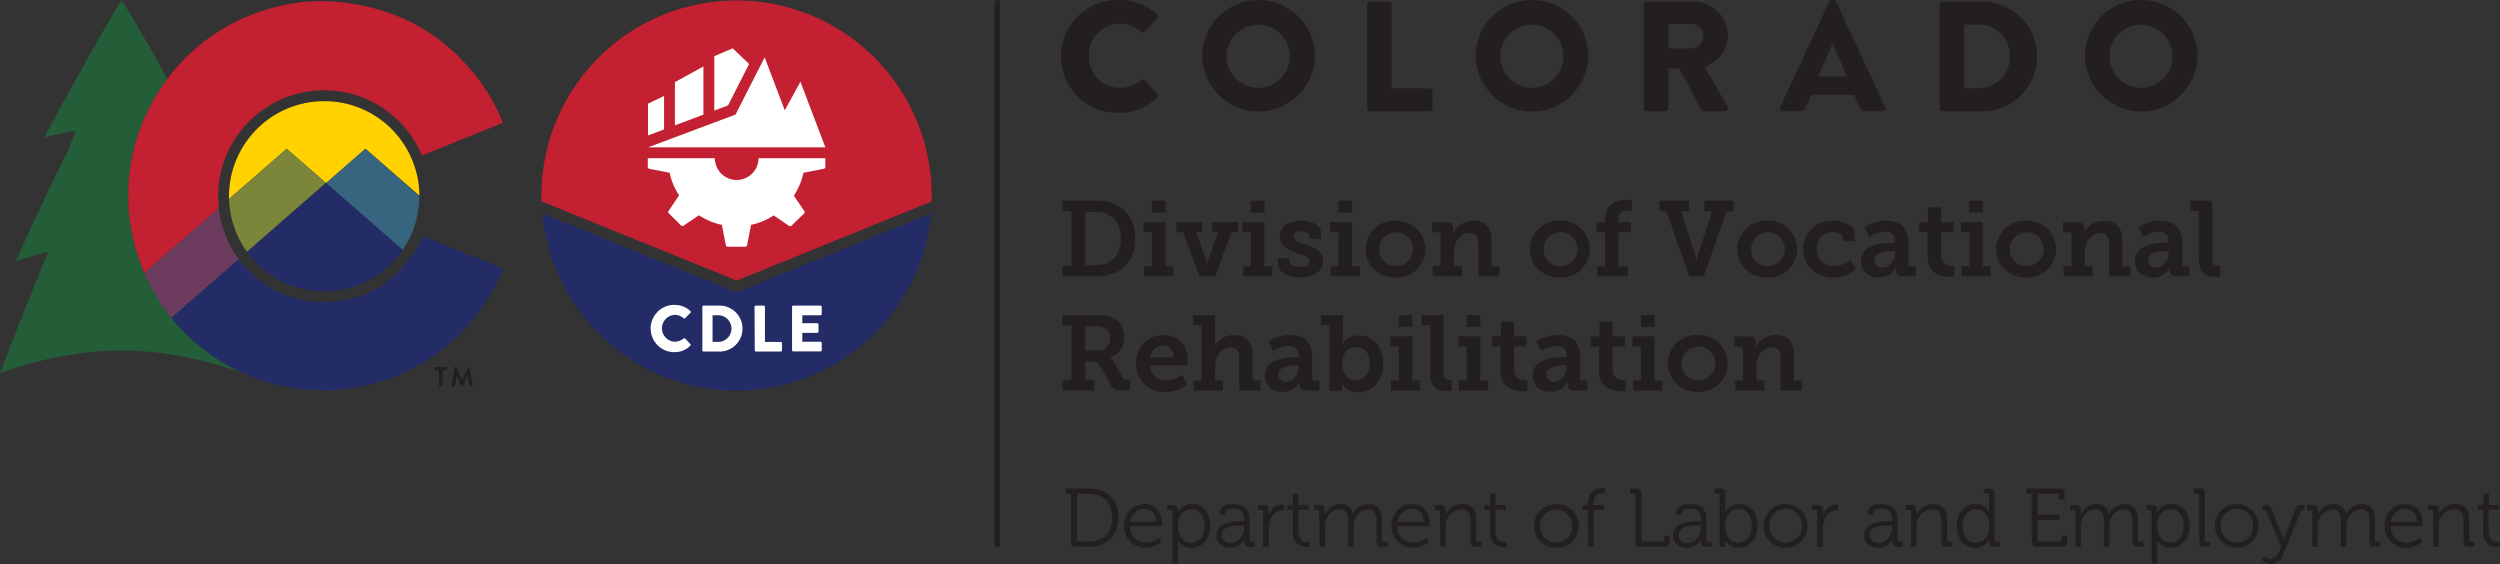 <?xml version="1.0" encoding="UTF-8"?>
<svg xmlns="http://www.w3.org/2000/svg" id="Layer_1" data-name="Layer 1" viewBox="0 0 634.23 143.11">
  <rect x="0" y="0" width="634.23" height="143.11" fill="#333333" stroke="none"/>
  <defs>
    <style>.cls-1{fill:#c32032;}.cls-2{fill:#232c67;}.cls-3{fill:#fff;}.cls-4{fill:#235e39;}.cls-5{fill:#ffd200;}.cls-6{fill:#7b863a;}.cls-7{fill:#6d3b5d;}.cls-8{fill:#37657f;}.cls-9{fill:#231f20;}</style>
  </defs>
  <path class="cls-1" d="M236.36,51.09c0-.49,0-1,0-1.47a49.5,49.5,0,0,0-99,0c0,.49,0,1,0,1.47L186.9,71.18Z"></path>
  <path class="cls-2" d="M186.9,74.18l-.52-.22-48.76-19.8a49.49,49.49,0,0,0,98.56,0Z"></path>
  <path class="cls-3" d="M171.13,77.36a5.61,5.61,0,0,1,4,1.55.32.32,0,0,1,0,.47l-1.3,1.35a.31.31,0,0,1-.42,0,3.4,3.4,0,0,0-2.25-.85,3.41,3.41,0,0,0,0,6.81,3.5,3.5,0,0,0,2.23-.8.32.32,0,0,1,.43,0l1.3,1.38a.34.34,0,0,1,0,.45,5.74,5.74,0,0,1-4.05,1.62,6,6,0,1,1,0-12Z"></path>
  <path class="cls-3" d="M178.18,77.85a.31.31,0,0,1,.3-.32h4.06a5.83,5.83,0,1,1,0,11.66h-4.06a.31.31,0,0,1-.3-.31Zm4.19,8.88a3.38,3.38,0,0,0,0-6.75h-1.6v6.75Z"></path>
  <path class="cls-3" d="M191.42,77.85a.32.32,0,0,1,.32-.32h2a.33.33,0,0,1,.32.32v8.89h4a.32.32,0,0,1,.32.32v1.82a.31.31,0,0,1-.32.31h-6.26a.32.32,0,0,1-.32-.31Z"></path>
  <path class="cls-3" d="M200.94,77.85a.31.31,0,0,1,.31-.32h6.9a.32.32,0,0,1,.32.32v1.81a.32.32,0,0,1-.32.32h-4.61V82h3.8a.33.33,0,0,1,.31.32v1.82a.31.31,0,0,1-.31.31h-3.8v2.25h4.61a.32.32,0,0,1,.32.32v1.82a.31.31,0,0,1-.32.31h-6.9a.31.31,0,0,1-.31-.31Z"></path>
  <polygon class="cls-3" points="190.04 16.24 184.71 26.73 181.21 28.05 181.21 14.24 185.89 12.26 190.04 16.24"></polygon>
  <polygon class="cls-3" points="178.45 16.86 178.45 29.08 171.22 31.79 171.22 20.83 178.45 16.86"></polygon>
  <polygon class="cls-3" points="168.47 24.33 168.47 32.84 164.39 34.36 164.39 26.31 168.47 24.33"></polygon>
  <path class="cls-3" d="M192.44,40.14a4.63,4.63,0,0,1-.14,1.17,5.54,5.54,0,0,1-10.82,0,4.63,4.63,0,0,1-.14-1.17h-17v2.22a.49.49,0,0,0,.44.47l5.1,1a16.9,16.9,0,0,0,2.4,5.73l-2.62,3.87a.49.49,0,0,0,0,.66l3.14,3.14a.5.5,0,0,0,.63,0l3.89-2.62a17.07,17.07,0,0,0,5.82,2.44l1,5.1a.5.5,0,0,0,.48.44h4.44a.5.5,0,0,0,.48-.44l1-5.1a17.15,17.15,0,0,0,5.74-2.4l3.85,2.62a.5.5,0,0,0,.65,0L204,54.15a.49.49,0,0,0,0-.66l-2.6-3.85a17.6,17.6,0,0,0,2.44-5.81l5.1-1a.49.49,0,0,0,.44-.47V40.14Z"></path>
  <polygon class="cls-3" points="209.39 37.38 164.39 37.38 186.6 29.06 192.15 18.15 193.99 14.54 199.09 27.99 203.06 20.74 209.39 37.38"></polygon>
  <path class="cls-4" d="M43.48,80.64a52.32,52.32,0,0,1-4.14-6l-.22-.32c-.91-1.65-1.77-3.33-2.53-5.07-.21-.51-.43-1-.63-1.57A49.56,49.56,0,0,1,32.6,47.06,48.63,48.63,0,0,1,39,25.3a1.39,1.39,0,0,1,.12-.32c1.06-1.7,2.14-3.37,3.34-5-.55-1-1.14-2-1.78-3.19-3.92-7-5.9-10.34-9.84-16.81C26.89,6.6,24.92,10,21,17.1,17.07,24,15.12,27.51,11.27,34.87a62.7,62.7,0,0,1,8-1.64c-.82,2-1.23,3-2.05,5.06C12.56,47.54,8.12,57,3.94,66.42a63.11,63.11,0,0,1,8.31-2.54C8,74.08,4,84.29,0,94.6c21.66-7.48,39.36-7.58,61.07-.19A50.9,50.9,0,0,1,48.55,86,48.66,48.66,0,0,1,43.48,80.64Z"></path>
  <path class="cls-5" d="M82.23,25.68A24,24,0,0,0,63.7,34.37l-.12.14a24.11,24.11,0,0,0-5.48,15.3c0,.24,0,.46,0,.68L72.73,37.74l10,8.71,10-8.71,13.66,11.92a23.65,23.65,0,0,0-1.86-9.13A24,24,0,0,0,82.23,25.68Z"></path>
  <path class="cls-1" d="M39,25.3a48.63,48.63,0,0,0-6.4,21.76A49.56,49.56,0,0,0,36,67.68c.2.53.42,1.06.63,1.57L55.51,52.76c0-.33-.08-.67-.11-1,0-.6-.07-1.23-.07-1.94A26.9,26.9,0,0,1,61.48,32.7l.12-.14a26.88,26.88,0,0,1,45.45,6.9v0q10-4.06,20-8.07c.44-.19.57-.32.34-.83-.81-1.89-1.76-3.76-2.75-5.6-.09-.16-.19-.31-.28-.44Q110.85,2.81,85.36.44A45.06,45.06,0,0,0,70.87,1.57,49,49,0,0,0,43.08,19.2c-.22.26-.41.54-.62.81-1.2,1.6-2.28,3.27-3.34,5A1.39,1.39,0,0,0,39,25.3Z"></path>
  <path class="cls-6" d="M72.73,37.74,58.12,50.49c0,.36,0,.71.05,1a24.09,24.09,0,0,0,3.4,10.74c.41.67.76,1.18,1.09,1.64l20-17.47Z"></path>
  <path class="cls-7" d="M59.23,63.78a27.07,27.07,0,0,1-3.72-11L36.59,69.25c.76,1.74,1.62,3.42,2.53,5.07l.22.32a52.32,52.32,0,0,0,4.14,6l.73-.63L60.57,65.75l-.08-.1C60.1,65.12,59.7,64.52,59.23,63.78Z"></path>
  <path class="cls-2" d="M126.8,67.81q-9.81-4-19.63-7.92h0a26.53,26.53,0,0,1-2.81,5.21,26.89,26.89,0,0,1-43.78.64L44.21,80l-.73.63A48.66,48.66,0,0,0,48.55,86a50.9,50.9,0,0,0,12.52,8.38A49.57,49.57,0,0,0,80.61,99a46.45,46.45,0,0,0,15-1.92,49.26,49.26,0,0,0,24.1-15.7c.43-.5.84-1,1.25-1.55a57.42,57.42,0,0,0,3.68-5.47A51.84,51.84,0,0,0,127.27,69c.06-.19.12-.31.16-.41l.06-.16-.06-.25C127.33,68,127.14,68,126.8,67.81Z"></path>
  <path class="cls-8" d="M82.71,46.45l19.16,16.71.28.24a22.89,22.89,0,0,0,2.44-4.54,23.84,23.84,0,0,0,1.76-9v-.15L92.69,37.74Z"></path>
  <path class="cls-2" d="M82.71,46.45l-20,17.47.07.09a24.11,24.11,0,0,0,39.34-.48l.08-.13-.28-.24Z"></path>
  <path class="cls-9" d="M111.4,93.94h-1.06a.13.13,0,0,1-.13-.13v-.57a.13.13,0,0,1,.13-.13h3a.13.13,0,0,1,.14.13v.57a.13.13,0,0,1-.14.13h-1.06v3.9a.13.13,0,0,1-.13.13h-.64a.14.14,0,0,1-.14-.13Z"></path>
  <path class="cls-9" d="M115.35,93.15a.11.11,0,0,1,.12-.11h.11a.13.13,0,0,1,.12.07l1.53,3.28h0l1.53-3.28a.12.12,0,0,1,.12-.07H119a.11.11,0,0,1,.12.11l.82,4.66a.12.12,0,0,1-.13.16h-.63a.15.15,0,0,1-.13-.1l-.41-2.63h0L117.42,98a.13.13,0,0,1-.12.07h-.13a.13.13,0,0,1-.12-.07l-1.22-2.73h0l-.4,2.63a.13.13,0,0,1-.12.1h-.63c-.09,0-.14-.06-.13-.16Z"></path>
  <path class="cls-9" d="M271.75,125.25h-1.36v-1.31h5.92c4.45,0,7.41,2.71,7.41,7.37s-3,7.4-7.41,7.4H273c-.9,0-1.28-.38-1.28-1.29Zm1.93,12.15h2.48c3.64,0,6-2.14,6-6.09s-2.42-6.06-6-6.06h-2.94v11.69A.41.41,0,0,0,273.68,137.4Z"></path>
  <path class="cls-9" d="M290.36,127.89c2.92,0,4.43,2.25,4.43,4.87,0,.25,0,.72,0,.72h-8.11a4,4,0,0,0,4.1,4.2,4.7,4.7,0,0,0,3.17-1.31l.69,1.08a6,6,0,0,1-3.93,1.51,5.36,5.36,0,0,1-5.52-5.53A5.17,5.17,0,0,1,290.36,127.89Zm3,4.45c-.08-2.18-1.43-3.25-3-3.25a3.61,3.61,0,0,0-3.63,3.25Z"></path>
  <path class="cls-9" d="M297.44,129.84a.42.42,0,0,0-.47-.46h-.88v-1.24h1.45c.9,0,1.26.38,1.26,1.12,0,.42,0,.71,0,.71h0a3.78,3.78,0,0,1,3.63-2.08c2.84,0,4.6,2.27,4.6,5.54s-2,5.53-4.72,5.53a3.76,3.76,0,0,1-3.47-2h0s0,.38,0,.93v5h-1.42Zm4.74,7.86c1.87,0,3.4-1.58,3.4-4.27s-1.36-4.24-3.33-4.24c-1.77,0-3.43,1.26-3.43,4.27C298.82,135.58,300,137.7,302.18,137.7Z"></path>
  <path class="cls-9" d="M315,132.2h.59v-.13c0-2.2-.8-3-2.73-3-.52,0-2.06.15-2.06.92v.67h-1.36v-1c0-1.47,2.52-1.79,3.44-1.79,3.34,0,4.14,1.79,4.14,4V137a.42.42,0,0,0,.46.47h.88v1.24h-1.45c-.9,0-1.26-.4-1.26-1.26,0-.47,0-.78,0-.78h0a3.73,3.73,0,0,1-3.5,2.29c-1.77,0-3.59-1-3.59-3.13C308.57,132.32,313.21,132.2,315,132.2Zm-2.64,5.54c2,0,3.23-2.1,3.23-3.93v-.48H315c-1.66,0-5,0-5,2.42A2.09,2.09,0,0,0,312.39,137.74Z"></path>
  <path class="cls-9" d="M320.45,129.84a.42.42,0,0,0-.46-.46h-.88v-1.24h1.47c.88,0,1.28.36,1.28,1.2v.71a7.84,7.84,0,0,1,0,.8h0A3.6,3.6,0,0,1,325.2,128a2.93,2.93,0,0,1,.56.06v1.41a3.73,3.73,0,0,0-.52,0,3.39,3.39,0,0,0-3.07,2.73,6.91,6.91,0,0,0-.29,2.05v4.46h-1.43Z"></path>
  <path class="cls-9" d="M328,129.34h-1.38v-1.2H328v-2.91h1.41v2.91H332v1.2H329.4v5.38c0,2.47,1.57,2.79,2.37,2.79a2.57,2.57,0,0,0,.48,0v1.28a4.27,4.27,0,0,1-.61,0c-1.21,0-3.67-.4-3.67-3.93Z"></path>
  <path class="cls-9" d="M334.67,129.84a.42.42,0,0,0-.46-.46h-.88v-1.24h1.47c.88,0,1.28.38,1.28,1.18v.48a5.83,5.83,0,0,1-.05.76h.05a4.33,4.33,0,0,1,3.82-2.67,2.92,2.92,0,0,1,3.27,2.65h0a4.3,4.3,0,0,1,3.89-2.65c2.56,0,3.5,1.49,3.5,4.1v5a.42.42,0,0,0,.47.47H352v1.24h-1.49c-.9,0-1.28-.38-1.28-1.29v-5.08c0-1.72-.36-3.15-2.29-3.15a3.8,3.8,0,0,0-3.34,3,5,5,0,0,0-.19,1.54v5h-1.43v-6.37c0-1.59-.23-3.15-2.22-3.15a3.89,3.89,0,0,0-3.45,3.11,5.45,5.45,0,0,0-.16,1.41v5h-1.43Z"></path>
  <path class="cls-9" d="M358.23,127.89c2.92,0,4.43,2.25,4.43,4.87,0,.25,0,.72,0,.72h-8.11a4,4,0,0,0,4.1,4.2,4.7,4.7,0,0,0,3.17-1.31l.69,1.08a6,6,0,0,1-3.93,1.51,5.36,5.36,0,0,1-5.52-5.53A5.17,5.17,0,0,1,358.23,127.89Zm3,4.45c-.08-2.18-1.43-3.25-3-3.25a3.62,3.62,0,0,0-3.63,3.25Z"></path>
  <path class="cls-9" d="M365.31,129.84a.42.42,0,0,0-.47-.46H364v-1.24h1.47c.89,0,1.28.38,1.28,1.18v.48a7.26,7.26,0,0,1,0,.76h0a4.49,4.49,0,0,1,4.2-2.67c2.63,0,3.55,1.49,3.55,4.1v5a.42.42,0,0,0,.46.47h.89v1.24h-1.5c-.9,0-1.28-.38-1.28-1.29v-5.06c0-1.65-.25-3.12-2.28-3.12a4,4,0,0,0-3.85,3,5.45,5.45,0,0,0-.16,1.43v5.06h-1.43Z"></path>
  <path class="cls-9" d="M378,129.34H376.6v-1.2H378v-2.91h1.41v2.91h2.64v1.2h-2.64v5.38c0,2.47,1.57,2.79,2.37,2.79a2.44,2.44,0,0,0,.48,0v1.28a4.2,4.2,0,0,1-.6,0c-1.22,0-3.68-.4-3.68-3.93Z"></path>
  <path class="cls-9" d="M394.77,127.89a5.54,5.54,0,1,1,0,11.07,5.52,5.52,0,0,1-5.59-5.59A5.46,5.46,0,0,1,394.77,127.89Zm0,9.79a4.16,4.16,0,0,0,4.09-4.31,4.1,4.1,0,1,0-8.2,0A4.16,4.16,0,0,0,394.79,137.68Z"></path>
  <path class="cls-9" d="M402.83,129.34h-1.32v-1.2h1.32v-.37c0-3.49,2.46-3.93,3.64-3.93a4.72,4.72,0,0,1,.65,0v1.28a2.73,2.73,0,0,0-.51,0c-.79,0-2.35.3-2.35,2.65v.37H407v1.2h-2.69v9.37h-1.43Z"></path>
  <path class="cls-9" d="M414.93,125.71a.41.41,0,0,0-.46-.46h-.91v-1.31h1.56c.9,0,1.28.38,1.28,1.29v11.71a.41.41,0,0,0,.46.46h4.89a.41.41,0,0,0,.47-.46v-1h1.38v1.47c0,.91-.38,1.29-1.28,1.29h-6.11c-.9,0-1.28-.38-1.28-1.29Z"></path>
  <path class="cls-9" d="M430.91,132.2h.59v-.13c0-2.2-.8-3-2.73-3-.53,0-2.06.15-2.06.92v.67h-1.37v-1c0-1.47,2.52-1.79,3.45-1.79,3.34,0,4.14,1.79,4.14,4V137a.41.41,0,0,0,.46.47h.88v1.24h-1.45c-.9,0-1.26-.4-1.26-1.26,0-.47,0-.78,0-.78h0A3.74,3.74,0,0,1,428,139c-1.76,0-3.59-1-3.59-3.13C424.44,132.32,429.08,132.2,430.91,132.2Zm-2.65,5.54c2,0,3.24-2.1,3.24-3.93v-.48h-.61c-1.66,0-5,0-5,2.42A2.1,2.1,0,0,0,428.26,137.74Z"></path>
  <path class="cls-9" d="M436.26,125.65a.42.42,0,0,0-.46-.47h-.88v-1.24h1.49c.91,0,1.28.38,1.28,1.29v3.82c0,.48,0,.86,0,.86h0a3.84,3.84,0,0,1,3.59-2c2.84,0,4.6,2.27,4.6,5.54s-2,5.53-4.76,5.53a3.86,3.86,0,0,1-3.47-2h0s0,.36,0,.86v.93h-1.39Zm4.75,12c1.87,0,3.4-1.58,3.4-4.27s-1.38-4.24-3.34-4.24c-1.76,0-3.42,1.26-3.42,4.27C437.65,135.58,438.74,137.7,441,137.7Z"></path>
  <path class="cls-9" d="M453,127.89A5.54,5.54,0,1,1,453,139a5.52,5.52,0,0,1-5.58-5.59A5.46,5.46,0,0,1,453,127.89Zm0,9.79a4.17,4.17,0,0,0,4.1-4.31,4.11,4.11,0,1,0-8.21,0A4.16,4.16,0,0,0,453,137.68Z"></path>
  <path class="cls-9" d="M461,129.84a.42.42,0,0,0-.46-.46h-.88v-1.24h1.47c.88,0,1.28.36,1.28,1.2v.71a7.84,7.84,0,0,1,0,.8h0a3.6,3.6,0,0,1,3.34-2.81,3.1,3.1,0,0,1,.57.06v1.41a4,4,0,0,0-.53,0,3.37,3.37,0,0,0-3.06,2.73,6.61,6.61,0,0,0-.3,2.05v4.46H461Z"></path>
  <path class="cls-9" d="M479.38,132.2H480v-.13c0-2.2-.8-3-2.73-3-.53,0-2.06.15-2.06.92v.67h-1.37v-1c0-1.47,2.52-1.79,3.45-1.79,3.33,0,4.13,1.79,4.13,4V137a.42.42,0,0,0,.46.47h.89v1.24h-1.45c-.9,0-1.26-.4-1.26-1.26,0-.47,0-.78,0-.78h0A3.74,3.74,0,0,1,476.5,139c-1.76,0-3.59-1-3.59-3.13C472.91,132.32,477.55,132.2,479.38,132.2Zm-2.65,5.54c2,0,3.24-2.1,3.24-3.93v-.48h-.61c-1.66,0-5,0-5,2.42A2.1,2.1,0,0,0,476.73,137.74Z"></path>
  <path class="cls-9" d="M484.8,129.84a.42.42,0,0,0-.47-.46h-.88v-1.24h1.47c.88,0,1.28.38,1.28,1.18v.48a7.26,7.26,0,0,1,0,.76h0a4.49,4.49,0,0,1,4.2-2.67c2.63,0,3.55,1.49,3.55,4.1v5a.42.42,0,0,0,.46.47h.88v1.24H493.8c-.9,0-1.28-.38-1.28-1.29v-5.06c0-1.65-.25-3.12-2.29-3.12a4,4,0,0,0-3.84,3,5.44,5.44,0,0,0-.17,1.43v5.06H484.8Z"></path>
  <path class="cls-9" d="M501.15,127.89a3.73,3.73,0,0,1,3.45,2h0s0-.36,0-.8v-3.42a.42.42,0,0,0-.46-.47h-.89v-1.24h1.49c.91,0,1.28.38,1.28,1.29V137a.42.42,0,0,0,.47.47h.88v1.24H505.9c-.88,0-1.26-.4-1.26-1.18a5.05,5.05,0,0,1,0-.67h0A3.82,3.82,0,0,1,501,139c-2.84,0-4.6-2.27-4.6-5.55S498.38,127.89,501.15,127.89Zm3.49,5.52c0-2.14-1.09-4.24-3.36-4.24-1.87,0-3.4,1.58-3.4,4.24s1.36,4.27,3.34,4.27C503,137.68,504.64,136.42,504.64,133.41Z"></path>
  <path class="cls-9" d="M515.41,125.25h-1.36v-1.31h8.44c.9,0,1.28.38,1.28,1.29v1.47h-1.39v-1a.4.4,0,0,0-.46-.46h-5v5.37h5.55v1.3h-5.55v5a.41.41,0,0,0,.46.46h5.19a.4.4,0,0,0,.46-.46v-1h1.37v1.47c0,.91-.38,1.29-1.28,1.29h-6.39c-.9,0-1.28-.38-1.28-1.29Z"></path>
  <path class="cls-9" d="M526.5,129.84a.42.42,0,0,0-.46-.46h-.88v-1.24h1.47c.88,0,1.28.38,1.28,1.18v.48a7.26,7.26,0,0,1,0,.76h0a4.33,4.33,0,0,1,3.82-2.67,2.94,2.94,0,0,1,3.28,2.65h0a4.28,4.28,0,0,1,3.88-2.65c2.56,0,3.51,1.49,3.51,4.1v5a.42.42,0,0,0,.46.47h.88v1.24h-1.49c-.9,0-1.28-.38-1.28-1.29v-5.08c0-1.72-.36-3.15-2.29-3.15a3.81,3.81,0,0,0-3.34,3,5.33,5.33,0,0,0-.19,1.54v5h-1.42v-6.37c0-1.59-.23-3.15-2.23-3.15a3.86,3.86,0,0,0-3.44,3.11,5,5,0,0,0-.17,1.41v5H526.5Z"></path>
  <path class="cls-9" d="M545.84,129.84a.42.42,0,0,0-.46-.46h-.88v-1.24H546c.9,0,1.26.38,1.26,1.12,0,.42,0,.71,0,.71h0a3.78,3.78,0,0,1,3.63-2.08c2.83,0,4.6,2.27,4.6,5.54s-2,5.53-4.73,5.53a3.74,3.74,0,0,1-3.46-2h0s0,.38,0,.93v5h-1.43Zm4.75,7.86c1.87,0,3.4-1.58,3.4-4.27s-1.37-4.24-3.34-4.24c-1.76,0-3.42,1.26-3.42,4.27C547.23,135.58,548.38,137.7,550.59,137.7Z"></path>
  <path class="cls-9" d="M557.94,125.65a.42.42,0,0,0-.46-.47h-.89v-1.24h1.5c.9,0,1.28.38,1.28,1.29V137a.41.41,0,0,0,.46.47h.88v1.24h-1.49c-.9,0-1.28-.38-1.28-1.29Z"></path>
  <path class="cls-9" d="M567.47,127.89a5.54,5.54,0,1,1-5.56,5.48A5.47,5.47,0,0,1,567.47,127.89Zm0,9.79a4.17,4.17,0,0,0,4.1-4.31,4.11,4.11,0,1,0-8.21,0A4.16,4.16,0,0,0,567.49,137.68Z"></path>
  <path class="cls-9" d="M576.1,141.83c.93,0,1.56-.75,2-1.72l.63-1.45L575,129.87a.69.69,0,0,0-.74-.49H574v-1.24h.66c.94,0,1.23.21,1.61,1.16l2.71,6.59c.21.53.38,1.14.38,1.14h0a10.24,10.24,0,0,1,.36-1.14l2.6-6.59c.36-1,.67-1.16,1.64-1.16h.65v1.24h-.21a.67.67,0,0,0-.74.49l-4.55,11a3.23,3.23,0,0,1-3,2.2,3.09,3.09,0,0,1-2.29-1l.67-1.05A2.26,2.26,0,0,0,576.1,141.83Z"></path>
  <path class="cls-9" d="M586.62,129.84a.42.42,0,0,0-.46-.46h-.88v-1.24h1.47c.88,0,1.28.38,1.28,1.18v.48a7.26,7.26,0,0,1,0,.76h0a4.34,4.34,0,0,1,3.82-2.67,2.94,2.94,0,0,1,3.28,2.65h0a4.3,4.3,0,0,1,3.88-2.65c2.57,0,3.51,1.49,3.51,4.1v5a.42.42,0,0,0,.46.47h.88v1.24h-1.49c-.9,0-1.28-.38-1.28-1.29v-5.08c0-1.72-.35-3.15-2.29-3.15a3.8,3.8,0,0,0-3.33,3,5,5,0,0,0-.19,1.54v5h-1.43v-6.37c0-1.59-.23-3.15-2.23-3.15a3.86,3.86,0,0,0-3.44,3.11,5,5,0,0,0-.17,1.41v5h-1.43Z"></path>
  <path class="cls-9" d="M610.18,127.89c2.92,0,4.44,2.25,4.44,4.87,0,.25,0,.72,0,.72h-8.1a4,4,0,0,0,4.09,4.2,4.67,4.67,0,0,0,3.17-1.31l.7,1.08A6,6,0,0,1,610.5,139a5.35,5.35,0,0,1-5.52-5.53A5.16,5.16,0,0,1,610.18,127.89Zm3,4.45c-.09-2.18-1.43-3.25-3-3.25a3.63,3.63,0,0,0-3.63,3.25Z"></path>
  <path class="cls-9" d="M617.26,129.84a.42.42,0,0,0-.46-.46h-.88v-1.24h1.47c.88,0,1.28.38,1.28,1.18v.48a7.26,7.26,0,0,1,0,.76h0a4.48,4.48,0,0,1,4.2-2.67c2.62,0,3.55,1.49,3.55,4.1v5a.42.42,0,0,0,.46.47h.88v1.24h-1.49c-.9,0-1.28-.38-1.28-1.29v-5.06c0-1.65-.25-3.12-2.29-3.12a4,4,0,0,0-3.84,3,5.05,5.05,0,0,0-.17,1.43v5.06h-1.43Z"></path>
  <path class="cls-9" d="M630,129.34h-1.39v-1.2H630v-2.91h1.4v2.91H634v1.2h-2.65v5.38c0,2.47,1.58,2.79,2.38,2.79a2.57,2.57,0,0,0,.48,0v1.28a4.27,4.27,0,0,1-.61,0c-1.22,0-3.67-.4-3.67-3.93Z"></path>
  <path class="cls-9" d="M284.06,6a8,8,0,0,1,5.36,2,.7.7,0,0,0,1,0l3.1-3.23a.73.73,0,0,0,0-1.11A13.36,13.36,0,0,0,283.86,0a14.32,14.32,0,1,0,0,28.63,13.61,13.61,0,0,0,9.66-3.86.79.79,0,0,0,0-1.07l-3.1-3.3a.79.79,0,0,0-1,0,8.34,8.34,0,0,1-5.32,1.91,7.88,7.88,0,0,1-7.84-8.07A7.93,7.93,0,0,1,284.06,6"></path>
  <path class="cls-9" d="M319.24,0A14.25,14.25,0,0,0,305,14.36a14.3,14.3,0,0,0,28.59,0A14.3,14.3,0,0,0,319.24,0m0,22.28a8,8,0,1,1,7.95-7.92,8,8,0,0,1-7.95,7.92"></path>
  <path class="cls-9" d="M362.66,22.39h-9.59V1.16a.78.78,0,0,0-.75-.76h-4.74a.74.74,0,0,0-.75.76V27.48a.74.74,0,0,0,.75.75h15.08a.75.75,0,0,0,.76-.75V23.15a.76.76,0,0,0-.76-.76"></path>
  <path class="cls-9" d="M388.63,0a14.25,14.25,0,0,0-14.27,14.36,14.3,14.3,0,0,0,28.59,0A14.29,14.29,0,0,0,388.63,0m0,22.28a8,8,0,1,1,8-7.92,8,8,0,0,1-8,7.92"></path>
  <path class="cls-9" d="M432.46,17c3.46-1.4,5.89-4.34,5.89-8A8.65,8.65,0,0,0,429.69.4h-11.9a.75.75,0,0,0-.76.76V27.48a.74.74,0,0,0,.76.75h4.73a.79.79,0,0,0,.76-.75V17.34H426l5.68,10.54a.72.72,0,0,0,.64.35h5.28a.75.75,0,0,0,.68-1.15Zm-3.3-4.7h-5.88V6.09h5.88a3,3,0,0,1,3,3,3.19,3.19,0,0,1-3,3.18"></path>
  <path class="cls-9" d="M502.51.4h-9.7a.75.75,0,0,0-.72.76V27.48a.74.74,0,0,0,.72.75h9.7a13.92,13.92,0,1,0,0-27.83m-.4,22h-3.82V6.25h3.82a7.72,7.72,0,0,1,7.75,8,7.74,7.74,0,0,1-7.75,8.08"></path>
  <path class="cls-9" d="M543.2,0a14.25,14.25,0,0,0-14.28,14.36,14.3,14.3,0,0,0,28.59,0A14.29,14.29,0,0,0,543.2,0m0,22.28a8,8,0,1,1,7.95-7.92,8,8,0,0,1-7.95,7.92"></path>
  <path class="cls-9" d="M465.81.44a.8.8,0,0,0-.67-.44h-.4a.81.81,0,0,0-.68.44L451.61,27.19a.7.7,0,0,0,.68,1h4.37a1.29,1.29,0,0,0,1.43-.95l1.43-3.18h10.84l1.42,3.14c.41.86.57,1,1.39,1h4.41a.7.7,0,0,0,.68-1ZM461.3,19.38l3.62-8.33,3.65,8.33Z"></path>
  <rect class="cls-9" x="252.35" y="0.12" width="1.31" height="138.6"></rect>
  <path class="cls-9" d="M269.51,67.45h2.3V53.6h-2.3V50.93h8.29a13.1,13.1,0,0,1,4,.46c3.73,1.1,6.21,4.4,6.21,9.12,0,4.54-2.29,7.8-5.94,9a12.32,12.32,0,0,1-4.23.56h-8.32Zm8.15-.19a8.13,8.13,0,0,0,3.14-.49c2.18-.89,3.56-3.13,3.56-6.26s-1.46-5.45-3.7-6.31a7.72,7.72,0,0,0-3-.44h-2.32v13.5Z"></path>
  <path class="cls-9" d="M290.22,67.53h2V58.89h-2.13V56.33h5.56v11.2h2v2.56h-7.4Zm2-16.6h3.46v3h-3.46Z"></path>
  <path class="cls-9" d="M298.43,56.33H305v2.56H303.5l2.38,6.8a6.82,6.82,0,0,1,.35,1.52h.08a7.93,7.93,0,0,1,.32-1.52l2.41-6.8h-1.57V56.33h6.62v2.56h-1.65l-4.21,11.2h-3.94l-4.19-11.2h-1.67Z"></path>
  <path class="cls-9" d="M315.33,67.53h2V58.89H315.2V56.33h5.56v11.2h2v2.56h-7.4Zm2-16.6h3.46v3H317.3Z"></path>
  <path class="cls-9" d="M324.21,65.5h2.92v.81c0,1,1.27,1.44,2.7,1.44s2.35-.49,2.35-1.41c0-1.16-1.3-1.46-3.14-2.13-2-.7-4.34-1.65-4.34-4.27,0-2.91,2.91-3.94,5.42-3.94,2,0,5,.79,5,2.87v1.75h-2.94v-.78c0-.71-.81-1.14-2-1.14s-2,.38-2,1.24c0,1.14,1.35,1.6,2.88,2.06,2.11.67,4.59,1.53,4.59,4.23s-2.64,4.19-5.8,4.19c-2.51,0-5.59-1.08-5.59-3.32Z"></path>
  <path class="cls-9" d="M337.55,67.53h2V58.89h-2.13V56.33H343v11.2h2v2.56h-7.4Zm2-16.6H343v3h-3.46Z"></path>
  <path class="cls-9" d="M354,56c4.22,0,7.59,3,7.59,7.21A7.22,7.22,0,0,1,354,70.42c-4.21,0-7.58-3-7.58-7.21A7.24,7.24,0,0,1,354,56Zm0,11.5a4.29,4.29,0,1,0-4.1-4.29A4.09,4.09,0,0,0,354,67.5Z"></path>
  <path class="cls-9" d="M363.44,67.53h2v-8a.54.54,0,0,0-.59-.6h-1.54V56.33h3.62c1.21,0,1.78.56,1.78,1.54v.62a3.47,3.47,0,0,1-.06.59h.06A5.52,5.52,0,0,1,373.78,56c2.94,0,4.62,1.6,4.62,5.24v6.29h2v2.56H375V61.94c0-1.67-.46-2.81-2.19-2.81-2.48,0-3.94,2.38-3.94,4.78v3.62h2v2.56h-7.4Z"></path>
  <path class="cls-9" d="M395.71,56a7.22,7.22,0,1,1,0,14.42c-4.21,0-7.58-3-7.58-7.21A7.24,7.24,0,0,1,395.71,56Zm0,11.5a4.29,4.29,0,1,0-4.1-4.29A4.09,4.09,0,0,0,395.73,67.5Z"></path>
  <path class="cls-9" d="M405.18,67.53h2V58.89h-2.13V56.33h2.13v-.62c0-4.46,3.57-5,5.4-5a9.5,9.5,0,0,1,1.41.1v2.76a5.43,5.43,0,0,0-1.06-.08,2,2,0,0,0-2.32,2.16v.7h3.11v2.56h-3.11v8.64h2.32v2.56h-7.75Z"></path>
  <path class="cls-9" d="M422.73,53.6H421V50.93h7.48V53.6h-2L430,64.53a9.32,9.32,0,0,1,.33,1.73h.1a8.85,8.85,0,0,1,.36-1.73l3.56-10.93h-2V50.93h7.48V53.6h-1.78l-5.83,16.49h-3.67Z"></path>
  <path class="cls-9" d="M448.33,56a7.22,7.22,0,1,1,0,14.42c-4.21,0-7.59-3-7.59-7.21A7.25,7.25,0,0,1,448.33,56Zm0,11.5a4.29,4.29,0,1,0-4.11-4.29A4.08,4.08,0,0,0,448.36,67.5Z"></path>
  <path class="cls-9" d="M464.88,56c2.3,0,5.64.87,5.64,3.3v1.89h-3v-.92c0-.92-1.4-1.35-2.56-1.35a3.89,3.89,0,0,0-4.05,4.24,4.12,4.12,0,0,0,4.32,4.37,7.26,7.26,0,0,0,4.29-1.67l1.21,2.43a8.72,8.72,0,0,1-5.69,2.13c-4,0-7.59-2.73-7.59-7.18A7.16,7.16,0,0,1,464.88,56Z"></path>
  <path class="cls-9" d="M479.86,61.59h.87v-.46c0-1.75-1.11-2.37-2.54-2.37a7.62,7.62,0,0,0-3.89,1.32L473,57.7a9.35,9.35,0,0,1,5.45-1.7c3.7,0,5.67,1.92,5.67,5.43v5.51a.52.52,0,0,0,.59.59H486v2.56h-3.24c-1.27,0-1.75-.67-1.75-1.45v-.17a2.7,2.7,0,0,1,.08-.7H481a4.81,4.81,0,0,1-4.35,2.65c-2.35,0-4.56-1.38-4.56-4.19C472.12,62,477.65,61.59,479.86,61.59Zm-2.29,6.26c1.86,0,3.19-2,3.19-3.72v-.46h-.57c-1.35,0-4.62.22-4.62,2.29A1.86,1.86,0,0,0,477.57,67.85Z"></path>
  <path class="cls-9" d="M489,58.89h-2.1V56.33h2.21V52.58h3.32v3.75h3.13v2.56h-3.13V64.7a2.48,2.48,0,0,0,2.75,2.67,5.53,5.53,0,0,0,.62,0v2.81a6.34,6.34,0,0,1-1.05.08c-1.94,0-5.75-.57-5.75-5.18Z"></path>
  <path class="cls-9" d="M497.6,67.53h2V58.89h-2.13V56.33H503v11.2h2v2.56h-7.4Zm2-16.6H503v3h-3.45Z"></path>
  <path class="cls-9" d="M514,56a7.22,7.22,0,1,1,0,14.42c-4.21,0-7.59-3-7.59-7.21A7.25,7.25,0,0,1,514,56Zm0,11.5a4.29,4.29,0,1,0-4.11-4.29A4.08,4.08,0,0,0,514.05,67.5Z"></path>
  <path class="cls-9" d="M523.5,67.53h2v-8a.55.55,0,0,0-.6-.6h-1.54V56.33H527c1.21,0,1.78.56,1.78,1.54v.62a4.14,4.14,0,0,1,0,.59h0A5.53,5.53,0,0,1,533.84,56c2.94,0,4.61,1.6,4.61,5.24v6.29h2v2.56h-5.4V61.94c0-1.67-.46-2.81-2.19-2.81-2.48,0-3.94,2.38-3.94,4.78v3.62h2v2.56H523.5Z"></path>
  <path class="cls-9" d="M549.31,61.59h.86v-.46c0-1.75-1.11-2.37-2.54-2.37a7.57,7.57,0,0,0-3.88,1.32l-1.27-2.38a9.35,9.35,0,0,1,5.45-1.7c3.7,0,5.67,1.92,5.67,5.43v5.51a.53.53,0,0,0,.59.59h1.24v2.56H552.2c-1.27,0-1.76-.67-1.76-1.45v-.17a2.7,2.7,0,0,1,.08-.7h0a4.79,4.79,0,0,1-4.35,2.65c-2.35,0-4.56-1.38-4.56-4.19C541.56,62,547.09,61.59,549.31,61.59ZM547,67.85c1.87,0,3.19-2,3.19-3.72v-.46h-.57c-1.35,0-4.61.22-4.61,2.29A1.85,1.85,0,0,0,547,67.85Z"></path>
  <path class="cls-9" d="M557.81,53.49h-2.13V50.93h5.54V65.5c0,1.25.27,1.89,1.4,1.89.38,0,.65,0,.65,0v2.75a10.06,10.06,0,0,1-1.25.08c-2.18,0-4.21-.73-4.21-4.48Z"></path>
  <path class="cls-9" d="M269.51,96.45h2.3V82.6h-2.3V79.93H278a12.69,12.69,0,0,1,3.64.4,5,5,0,0,1,3.54,5.13,5.28,5.28,0,0,1-3.62,5.32v0a2.59,2.59,0,0,1,1,1l2.21,4a1.27,1.27,0,0,0,1.3.62h.62v2.64h-2.24c-1.6,0-2.08-.32-2.67-1.43L279,92.72c-.41-.72-.76-1-1.86-1h-1.76v4.7h2.22v2.64h-8.05Zm9-7.53a2.86,2.86,0,0,0,3.07-3.16,2.6,2.6,0,0,0-1.51-2.65,5.44,5.44,0,0,0-2.16-.35h-2.59v6.16Z"></path>
  <path class="cls-9" d="M295.19,85c4,0,6.12,2.89,6.12,6.54,0,.4-.08,1.16-.08,1.16H291.7a4,4,0,0,0,4.14,3.83,6.93,6.93,0,0,0,4-1.46l1.32,2.43a8.73,8.73,0,0,1-5.56,1.92,7,7,0,0,1-7.39-7.21C288.2,88,291.06,85,295.19,85Zm2.59,5.67c-.06-1.89-1.22-3-2.67-3a3.34,3.34,0,0,0-3.32,3Z"></path>
  <path class="cls-9" d="M302.83,96.53h2v-14h-2.14V79.93h5.57v6.69a7.8,7.8,0,0,1-.08,1.16h.05A5.36,5.36,0,0,1,313,85c3,0,4.8,1.6,4.8,5.24v6.29h2v2.56h-5.42V90.94c0-1.67-.44-2.81-2.16-2.81-2.43,0-3.94,2.11-3.94,4.65v3.75h2v2.56h-7.4Z"></path>
  <path class="cls-9" d="M328.61,90.59h.87v-.46c0-1.75-1.11-2.37-2.54-2.37a7.62,7.62,0,0,0-3.89,1.32l-1.27-2.38a9.4,9.4,0,0,1,5.46-1.7c3.69,0,5.66,1.92,5.66,5.43v5.51a.53.53,0,0,0,.6.59h1.24v2.56H331.5c-1.27,0-1.75-.67-1.75-1.45v-.17a2.7,2.7,0,0,1,.08-.7h-.06a4.79,4.79,0,0,1-4.34,2.65c-2.35,0-4.56-1.38-4.56-4.19C320.87,91,326.4,90.59,328.61,90.59Zm-2.29,6.26c1.86,0,3.18-2,3.18-3.72v-.46h-.56c-1.35,0-4.62.22-4.62,2.29A1.86,1.86,0,0,0,326.32,96.85Z"></path>
  <path class="cls-9" d="M337.23,82.49h-2.11V79.93h5.54v6a10.35,10.35,0,0,1-.06,1.16h.06a4.87,4.87,0,0,1,4.12-2c3.73,0,6.13,3,6.13,7.21s-2.7,7.21-6.34,7.21a4.54,4.54,0,0,1-4.1-2.19h-.06a9.57,9.57,0,0,1,.06,1v.83h-3.24Zm6.75,14c1.88,0,3.48-1.54,3.48-4.27S346.05,88,344,88c-1.78,0-3.46,1.29-3.46,4.34C340.57,94.42,341.68,96.53,344,96.53Z"></path>
  <path class="cls-9" d="M352.86,96.53h2V87.89h-2.13V85.33h5.56v11.2h2v2.56h-7.4Zm2-16.6h3.46v3h-3.46Z"></path>
  <path class="cls-9" d="M362.82,82.49h-2.13V79.93h5.53V94.5c0,1.25.27,1.89,1.41,1.89.38,0,.64,0,.64,0v2.75a9.8,9.8,0,0,1-1.24.08c-2.18,0-4.21-.73-4.21-4.48Z"></path>
  <path class="cls-9" d="M370.09,96.53h2V87.89H370V85.33h5.56v11.2h2v2.56h-7.39Zm2-16.6h3.45v3h-3.45Z"></path>
  <path class="cls-9" d="M380.67,87.89h-2.11V85.33h2.22V81.58h3.32v3.75h3.13v2.56H384.1V93.7a2.48,2.48,0,0,0,2.75,2.67,5.53,5.53,0,0,0,.62,0v2.81a6.34,6.34,0,0,1-1.05.08c-1.95,0-5.75-.57-5.75-5.18Z"></path>
  <path class="cls-9" d="M396.54,90.59h.87v-.46c0-1.75-1.11-2.37-2.54-2.37A7.62,7.62,0,0,0,391,89.08l-1.27-2.38a9.4,9.4,0,0,1,5.46-1.7c3.69,0,5.67,1.92,5.67,5.43v5.51a.52.52,0,0,0,.59.59h1.24v2.56h-3.24c-1.27,0-1.75-.67-1.75-1.45v-.17a2.7,2.7,0,0,1,.08-.7h-.06a4.79,4.79,0,0,1-4.34,2.65c-2.35,0-4.56-1.38-4.56-4.19C388.8,91,394.33,90.59,396.54,90.59Zm-2.29,6.26c1.86,0,3.18-2,3.18-3.72v-.46h-.56c-1.35,0-4.62.22-4.62,2.29A1.86,1.86,0,0,0,394.25,96.85Z"></path>
  <path class="cls-9" d="M405.67,87.89h-2.1V85.33h2.21V81.58h3.32v3.75h3.13v2.56H409.1V93.7a2.48,2.48,0,0,0,2.75,2.67,5.53,5.53,0,0,0,.62,0v2.81a6.34,6.34,0,0,1-1.05.08c-1.94,0-5.75-.57-5.75-5.18Z"></path>
  <path class="cls-9" d="M414.28,96.53h2V87.89h-2.13V85.33h5.56v11.2h2v2.56h-7.4Zm2-16.6h3.46v3h-3.46Z"></path>
  <path class="cls-9" d="M430.7,85a7.22,7.22,0,1,1,0,14.42c-4.21,0-7.58-3-7.58-7.21A7.24,7.24,0,0,1,430.7,85Zm0,11.5a4.29,4.29,0,1,0-4.1-4.29A4.09,4.09,0,0,0,430.72,96.5Z"></path>
  <path class="cls-9" d="M440.18,96.53h2v-8a.54.54,0,0,0-.59-.6H440V85.33h3.62c1.21,0,1.78.56,1.78,1.54v.62a4.14,4.14,0,0,1-.05.59h.05A5.52,5.52,0,0,1,450.51,85c2.95,0,4.62,1.6,4.62,5.24v6.29h2v2.56h-5.4V90.94c0-1.67-.46-2.81-2.19-2.81-2.48,0-3.94,2.38-3.94,4.78v3.62h2v2.56h-7.39Z"></path>
</svg>
